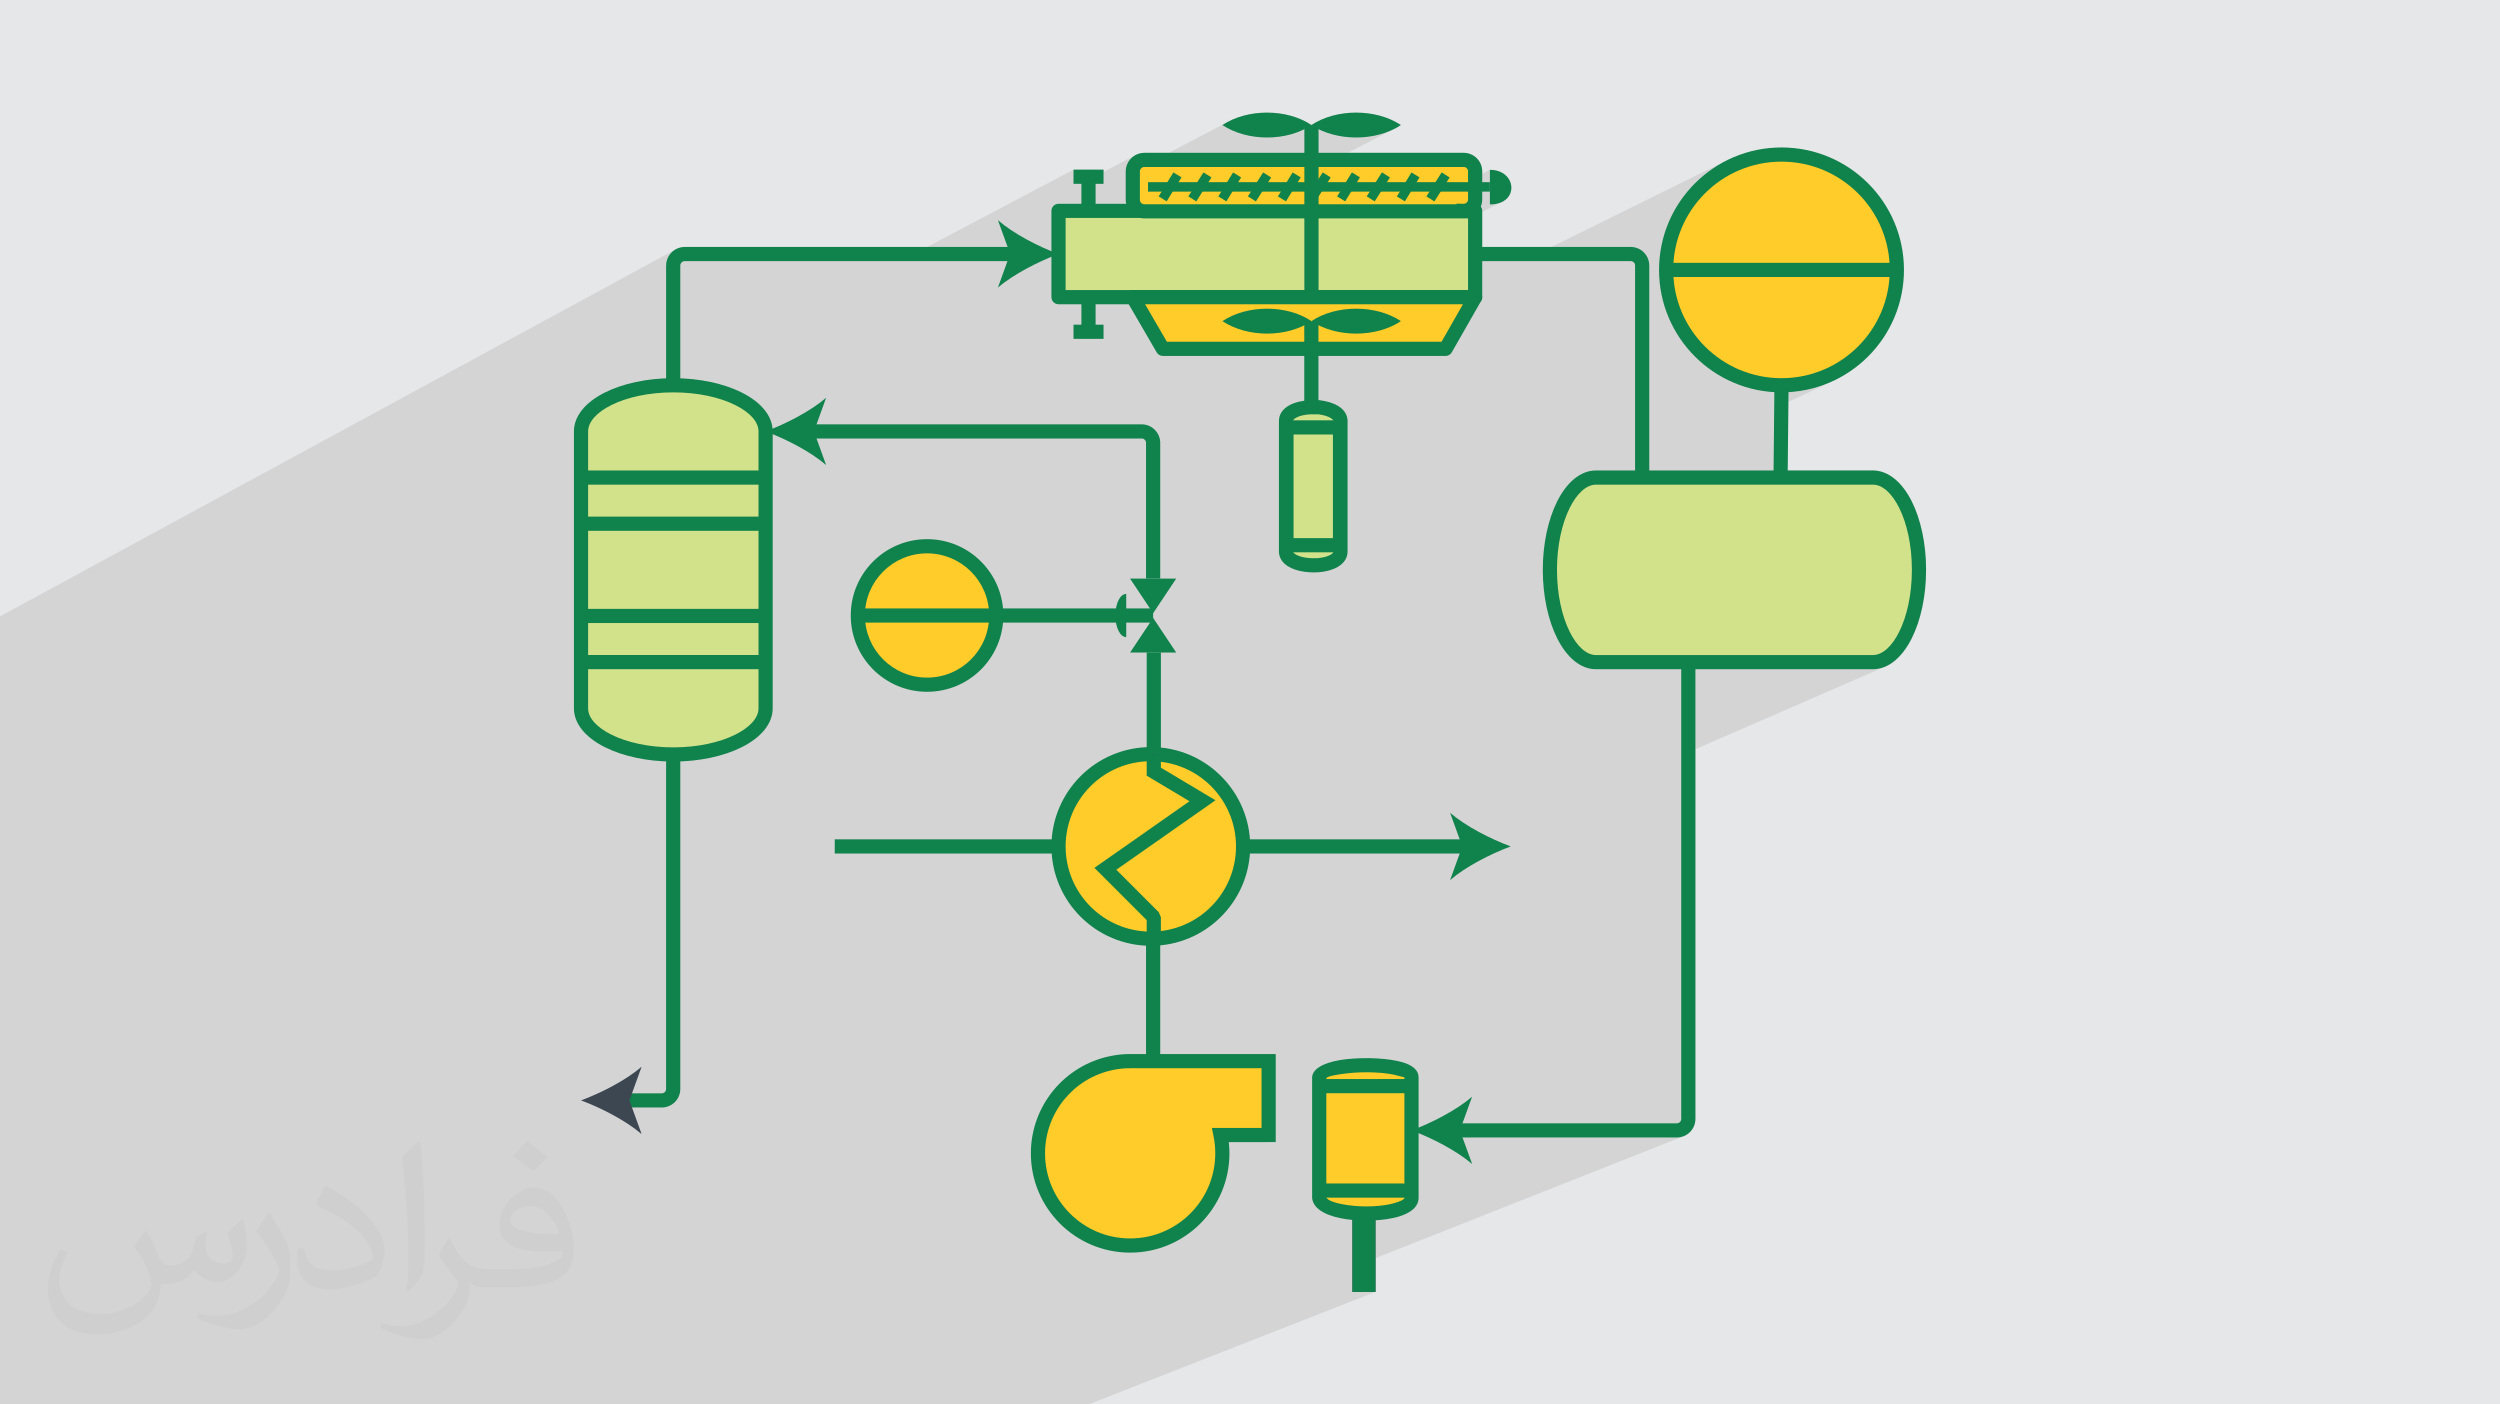 <?xml version="1.0" encoding="UTF-8"?>
<!DOCTYPE svg PUBLIC "-//W3C//DTD SVG 1.1//EN" "http://www.w3.org/Graphics/SVG/1.1/DTD/svg11.dtd">
<!-- Creator: CorelDRAW -->
<svg xmlns="http://www.w3.org/2000/svg" xml:space="preserve" width="94.192mm" height="52.917mm" version="1.1" style="shape-rendering:geometricPrecision; text-rendering:geometricPrecision; image-rendering:optimizeQuality; fill-rule:evenodd; clip-rule:evenodd"
viewBox="0 0 9419.16 5291.66"
 xmlns:xlink="http://www.w3.org/1999/xlink"
 xmlns:xodm="http://www.corel.com/coreldraw/odm/2003">
 <defs>
  <style type="text/css">
   <![CDATA[
    .fil8 {fill:none;fill-rule:nonzero}
    .fil0 {fill:#E6E7E8}
    .fil6 {fill:#FFCC29;fill-rule:nonzero}
    .fil3 {fill:#D2E28B;fill-rule:nonzero}
    .fil4 {fill:#10824C;fill-rule:nonzero}
    .fil5 {fill:#3D4752;fill-rule:nonzero}
    .fil7 {fill:white;fill-rule:nonzero}
    .fil2 {fill:#373435;fill-opacity:0.031}
    .fil1 {fill:#373435;fill-opacity:0.102}
   ]]>
  </style>
 </defs>
 <g id="Layer_x0020_1">
  <polygon class="fil0" points="-0,0 9419.16,0 9419.16,5291.66 -0,5291.66 "/>
  <polygon class="fil1" points="-0,3187.75 -0,3182.62 -0,3140.43 -0,3138.96 -0,3123.62 -0,3119.76 -0,3116.69 -0,3108.61 -0,3063.89 -0,3040.09 -0,3038.44 -0,3037.17 -0,3037.15 -0,3023.41 -0,3008.92 -0,2980.59 -0,2966.8 -0,2966.67 -0,2939.81 -0,2927.7 -0,2918.09 -0,2903.04 -0,2887.31 -0,2886.04 -0,2875.36 -0,2874.33 -0,2872.92 -0,2872.88 -0,2863.12 -0,2861.52 -0,2860.15 -0,2843.81 -0,2843.77 -0,2838.97 -0,2836.77 -0,2835.85 -0,2828.36 -0,2822.96 -0,2811.19 -0,2779.11 -0,2775.8 -0,2768.3 -0,2753.09 -0,2689.26 -0,2689.2 -0,2387.47 -0,2387.42 -0,2379.01 -0,2378.26 -0,2360.73 -0,2360.69 -0,2331.17 -0,2331.13 -0,2325.41 -0,2325.36 -0,2322.34 2546.48,939.01 2552.58,936.06 2559,933.71 2565.69,931.97 2572.63,930.9 2579.68,930.52 2579.87,930.41 3493.26,930.41 4044.62,639.14 4157.75,639.14 4157.75,647.67 4277.98,584.39 4284.1,581.44 4290.53,579.09 4297.24,577.35 4304.21,576.28 4311.28,575.91 4311.48,575.8 4403.52,575.8 4623.88,460.19 4633.39,455.25 4643.17,450.67 4653.2,446.46 4663.45,442.62 4673.9,439.14 4684.53,436.02 4695.33,433.28 4706.27,430.89 4717.33,428.88 4728.49,427.23 4739.73,425.95 4751.03,425.03 4762.37,424.48 4773.72,424.29 4785.07,424.47 4796.4,425.01 4807.69,425.92 4818.91,427.2 4830.04,428.84 4841.07,430.85 4851.97,433.23 4862.73,435.97 4873.31,439.07 4883.71,442.55 4893.9,446.38 4903.86,450.59 4913.57,455.16 4923,460.09 4932.15,465.39 4939.69,470.23 4959.21,460.09 4968.76,455.16 4978.58,450.59 4988.64,446.38 4998.92,442.55 5009.41,439.07 5020.08,435.97 5030.91,433.23 5041.89,430.85 5052.99,428.84 5064.19,427.2 5075.47,425.92 5086.81,425.01 5098.19,424.47 5109.6,424.29 5121,424.48 5132.38,425.03 5143.72,425.95 5155,427.23 5166.2,428.88 5177.3,430.89 5188.27,433.28 5199.1,436.02 5209.77,439.14 5220.26,442.62 5230.54,446.46 5240.59,450.67 5250.4,455.25 5259.95,460.19 5269.21,465.5 5278.17,471.17 5261.66,481.21 5077.86,575.8 5514.75,575.8 5521.7,576.15 5528.47,577.17 5535.02,578.82 5541.32,581.09 5547.33,583.93 5553.03,587.31 5558.36,591.2 5563.31,595.56 5567.79,600.33 5571.81,605.51 5575.34,611.07 5578.34,616.97 5580.79,623.19 5582.64,629.68 5583.87,636.43 5584.44,643.39 5584.54,644.23 5584.54,654.44 5613.4,639.86 5631.55,641.32 5647.49,645.46 5661.17,651.89 5672.56,660.23 5681.61,670.1 5688.26,681.11 5692.48,692.89 5694.22,705.05 5693.43,717.21 5690.08,728.99 5684.1,740 5675.47,749.87 5664.13,758.21 5584.55,798.09 5584.55,930.38 5845.4,930.38 6512.08,601.1 6502.06,606.07 6492.19,611.28 6482.45,616.73 6472.87,622.39 6463.43,628.28 6454.15,634.39 6445.03,640.72 6436.06,647.26 6427.26,654 6418.63,660.95 6410.18,668.1 6401.89,675.45 6393.79,683 6385.87,690.73 6378.14,698.65 6370.59,706.75 6363.24,715.04 6356.09,723.49 6349.14,732.13 6342.4,740.92 6338.66,746.05 6535.23,649.28 6553.3,641.11 6571.82,633.81 6590.77,627.39 6610.13,621.89 6629.87,617.34 6649.96,613.75 6670.37,611.16 6691.09,609.58 6712.08,609.05 6733.07,609.58 6753.79,611.16 6774.2,613.75 6794.29,617.34 6814.03,621.89 6833.39,627.39 6852.34,633.81 6870.87,641.11 6888.93,649.28 6906.52,658.29 6923.6,668.11 6940.15,678.72 6956.15,690.1 6971.55,702.2 6986.35,715.02 7000.52,728.53 7012.97,741.54 7024.85,755.1 7036.13,769.17 7046.78,783.74 7056.8,798.79 7066.16,814.3 7074.84,830.25 7082.82,846.61 7090.09,863.38 7096.61,880.53 7102.38,898.03 7107.37,915.88 7111.55,934.04 7114.92,952.51 7117.46,971.25 7119.13,990.25 7006.74,1043.69 7119.13,1043.69 7117.46,1062.69 7114.92,1081.43 7111.55,1099.9 7107.37,1118.06 7102.38,1135.9 7096.61,1153.41 7090.09,1170.55 7082.82,1187.32 7074.84,1203.68 7066.16,1219.63 7056.8,1235.14 7046.78,1250.19 7036.13,1264.75 7024.85,1278.83 7012.97,1292.38 7000.52,1305.39 6986.35,1318.9 6971.55,1331.72 6956.15,1343.82 6940.15,1355.2 6923.6,1365.81 6906.52,1375.63 6888.93,1384.64 6689.86,1477.77 6691.88,1477.87 6695.23,1478 6698.59,1478.11 6701.95,1478.2 6705.32,1478.26 6708.7,1478.3 6712.08,1478.31 6715.4,1478.3 6718.7,1478.26 6722.01,1478.2 6725.31,1478.12 6728.6,1478.01 6731.88,1477.88 6735.16,1477.73 6738.44,1477.56 6760.22,1475.82 6781.7,1473.08 6802.86,1469.37 6823.68,1464.71 6844.14,1459.12 6864.21,1452.63 6883.86,1445.26 6903.08,1437.03 6738.07,1513.97 6735.43,1771.3 6735.42,1772.57 7056.22,1772.57 7067.16,1773.09 7077.93,1774.63 7088.5,1777.16 7098.87,1780.67 7109.03,1785.12 7118.96,1790.5 7128.65,1796.77 7138.09,1803.91 7147.26,1811.89 7156.15,1820.7 7164.75,1830.3 7173.05,1840.68 7181.03,1851.8 7188.68,1863.64 7195.98,1876.17 7202.93,1889.38 7209.01,1902.13 7214.79,1915.43 7220.25,1929.26 7225.37,1943.61 7230.16,1958.43 7234.59,1973.72 7238.65,1989.45 7242.33,2005.6 7245.63,2022.13 7248.52,2039.04 7251,2056.3 7253.06,2073.87 7254.68,2091.75 7255.85,2109.91 7256.56,2128.32 7256.8,2146.96 7256.56,2165.61 7255.85,2184.02 7254.68,2202.18 7253.06,2220.06 7251,2237.64 7248.52,2254.89 7245.63,2271.8 7242.33,2288.34 7238.65,2304.48 7234.59,2320.21 7230.16,2335.5 7225.37,2350.33 7220.25,2364.67 7214.79,2378.51 7209.01,2391.82 7202.93,2404.57 7195.98,2417.78 7188.68,2430.32 7181.03,2442.16 7173.05,2453.28 7164.75,2463.65 7156.15,2473.25 7147.26,2482.06 7138.09,2490.05 7128.65,2497.19 7118.96,2503.46 7109.03,2508.83 7098.87,2513.28 6387.72,2822.66 6387.72,4215.74 6387.36,4222.88 6386.3,4229.81 6384.58,4236.5 6382.23,4242.92 6379.29,4249.02 6375.79,4254.78 6371.77,4260.16 6367.27,4265.12 6362.32,4269.62 6356.94,4273.64 6351.18,4277.14 6345.08,4280.09 5182.31,4740.31 5182.31,4867.38 4100.56,5291.66 4016.29,5291.66 3789.3,5291.66 3776.93,5291.66 3776.59,5291.66 3776.36,5291.66 3774.78,5291.66 3678.21,5291.66 3654.69,5291.66 3651.79,5291.66 3651.68,5291.66 3651.45,5291.66 3651.32,5291.66 3628.78,5291.66 3498.66,5291.66 3495.69,5291.66 3446.51,5291.66 3399.27,5291.66 3360.52,5291.66 3334.42,5291.66 3291.65,5291.66 3028.36,5291.66 3025.01,5291.66 3020,5291.66 3019.99,5291.66 2922.34,5291.66 2903.07,5291.66 2852.17,5291.66 2847.59,5291.66 2834.17,5291.66 2786.52,5291.66 2708.99,5291.66 2409.74,5291.66 2384.39,5291.66 2384.35,5291.66 2360.93,5291.66 2344.04,5291.66 2342.77,5291.66 2257.25,5291.66 2244.98,5291.66 2181.27,5291.66 2058.6,5291.66 1993.34,5291.66 1984.16,5291.66 1963.27,5291.66 1928.73,5291.66 1677.53,5291.66 1643.62,5291.66 1281.08,5291.66 1232.37,5291.66 1206.32,5291.66 1178.03,5291.66 1177.81,5291.66 1174.85,5291.66 1146.3,5291.66 1125.72,5291.66 1107.74,5291.66 895.49,5291.66 839.01,5291.66 836.32,5291.66 725.98,5291.66 712.5,5291.66 692.56,5291.66 692.37,5291.66 619.82,5291.66 592.39,5291.66 472.8,5291.66 431.16,5291.66 416.41,5291.66 391.46,5291.66 386.26,5291.66 157.69,5291.66 137.72,5291.66 120.5,5291.66 93.37,5291.66 41.01,5291.66 -0,5291.66 -0,5289.66 -0,5284.97 -0,5283.56 -0,5283.41 -0,5283.32 -0,5269.53 -0,5263.64 -0,5247.85 -0,5237.13 -0,5235.65 -0,5234.55 -0,5234.2 -0,5234.15 -0,5234.06 -0,5225.84 -0,5214.3 -0,5214.21 -0,5187.78 -0,5134.26 -0,5134.1 -0,5132.19 -0,5109.86 -0,5061.32 -0,5016.14 -0,5014.83 -0,4985.74 -0,4968.88 -0,4866.22 -0,4865.18 -0,4846.19 -0,4830.59 -0,4824.75 -0,4807.77 -0,4802.87 -0,4780.4 -0,4679.69 -0,4667.42 -0,4655.64 -0,4646.73 -0,4631.27 -0,4629.86 -0,4626 -0,4616.53 -0,4607.57 -0,4605.58 -0,4589.45 -0,4589.42 -0,4585.6 -0,4585.25 -0,4582.12 -0,4579.29 -0,4541.48 -0,4517.76 -0,4510.57 -0,4510.23 -0,4498.21 -0,4495.74 -0,4490.23 -0,4483.62 -0,4479.64 -0,4477.91 -0,4477.26 -0,4477.19 -0,4475.44 -0,4469.83 -0,4469.82 -0,4431.3 -0,4418.68 -0,4412.76 -0,4409.76 -0,4402.25 -0,4402.24 -0,4391.72 -0,4391.7 -0,4391.69 -0,4378.93 -0,4376.13 -0,4376.12 -0,4375.41 -0,4374.59 -0,4373.2 -0,4372.36 -0,4364.94 -0,4355.37 -0,4348.81 -0,4322.69 -0,4318.05 -0,4314.59 -0,4306.49 -0,4301.85 -0,4298.42 -0,4290.21 -0,4284.77 -0,4278.56 -0,4278.41 -0,4277.37 -0,4273.26 -0,4270.09 -0,4268.14 -0,4250.86 -0,4225.54 -0,4168.54 -0,4163.53 -0,4121.02 -0,4116.97 -0,4114.64 -0,4110.04 -0,4099.2 -0,4086.08 -0,4085.98 -0,4081.27 -0,4074.8 -0,4074.73 -0,4055.24 -0,4051.99 -0,4051.92 -0,4050.16 -0,4026.46 -0,4012.69 -0,4004.83 -0,4001.16 -0,3998.61 -0,3995.61 -0,3993.31 -0,3993.27 -0,3990.3 -0,3984.56 -0,3977.22 -0,3977.2 -0,3944.09 -0,3943.55 -0,3942.89 -0,3941.97 -0,3941.4 -0,3940.88 -0,3940.11 -0,3927.68 -0,3920.2 -0,3911.19 -0,3904.85 -0,3893.94 -0,3879.12 -0,3868.43 -0,3866.51 -0,3840.01 -0,3826.34 -0,3817.47 -0,3803.22 -0,3797.73 -0,3790.98 -0,3781.78 -0,3774.98 -0,3774.42 -0,3774.29 -0,3762.79 -0,3753.83 -0,3747.86 -0,3742.11 -0,3734.99 -0,3732.71 -0,3708.68 -0,3700.22 -0,3643.36 -0,3638.46 -0,3615.2 -0,3596.97 -0,3593.93 -0,3585.67 -0,3577.99 -0,3557.6 -0,3544.95 -0,3532.69 -0,3514.9 -0,3502.62 -0,3475.67 -0,3467.04 -0,3466.29 -0,3416.85 -0,3389 -0,3379.3 -0,3342 -0,3338.96 -0,3328.57 -0,3304.54 -0,3291.14 -0,3260.84 -0,3231.14 -0,3189.07 "/>
  <path class="fil2" d="M550.85 4636.82c17.98,27.25 29.64,53.44 41.02,82.55 8.46,16.94 12.95,48.16 52.65,48.16 11.63,0 28.32,-3.43 43.13,-11.63 16.66,-8.74 29.36,-21.97 35.99,-42.06l15.87 -53.44 38.63 -19.05 2.64 2.64c-5.28,20.12 -6.6,39.42 -6.6,54.51 0,44.7 38.63,61.65 69.32,61.65 17.98,0 34.14,-8.74 34.14,-25.15 0,-21.16 -8.99,-57.15 -20.65,-89.43 17.98,-17.98 35.99,-35.99 56.62,-50.55l3.17 1.6c8.99,38.1 14.02,75.67 14.02,100.81 0,24.61 -10.85,51.87 -19.84,69.6 -18.52,34.92 -51.33,62.71 -91.01,62.71 -30.15,0 -63.75,-15.09 -86.79,-43.13l-1.32 0c-21.69,27 -55.3,51.33 -109.02,51.33l-16.66 0c-2.64,35.46 -10.31,60.58 -21.97,83.08 -32,62.43 -127,106.63 -216.43,106.63 -124.36,0 -186.79,-71.7 -186.79,-167.21 0,-59 19.3,-113.77 48.95,-152.65l24.33 10.06c-18.52,35.46 -30.96,68.78 -30.96,101.6 0,89.43 72.77,132.03 156.64,132.03 77.8,0 174.09,-49.48 191.57,-106.88 -6.6,-62.71 -30.15,-92.07 -66.14,-149.22 10.85,-19.05 24.87,-38.1 42.34,-58.47l3.17 0 0 0 0 0 -0.02 -0.09zm1434.31 -336.55c26.19,16.41 51.87,35.71 76.99,57.94 -14.02,19.84 -31.5,37.85 -53.19,53.72 -25.15,-20.37 -50.27,-37.85 -75.95,-56.36 17.45,-19.58 34.67,-38.35 52.12,-55.3l0 0 0 0 0 0 0 0 0 0 0.03 0zm13.49 244.48c-42.34,0 -76.99,27.79 -76.99,48.41 0,44.2 84.66,57.94 186,57.4 -12.7,-51.87 -57.15,-105.84 -109.02,-105.84l0.01 0.03zm-95 236.55c55.04,0 103.2,-1.6 139.95,-10.85 41.02,-10.31 75.67,-30.96 75.67,-45.24 0,-3.71 0,-8.2 -1.32,-11.91 -23.01,2.11 -49.48,2.11 -72.49,2.11 -74.6,0 -131.75,-16.94 -154.25,-58.75 -5.56,-11.63 -9.52,-24.61 -9.52,-39.42 0,-40.49 17.45,-79.91 48.16,-107.16 25.65,-22.48 53.97,-36.5 82.8,-36.5 52.12,0 93.65,41.81 122.76,107.7 15.87,35.99 26.72,77.52 26.72,129.92 0,34.92 -9.52,64.29 -31.22,85.98 -40.49,39.17 -115.09,53.97 -229.39,53.97l-51.87 0 0 0 -13.49 0c-28.32,0 -48.69,-5.03 -64.82,-17.45l-2.64 0c0.79,6.6 1.32,12.95 1.32,19.05 0,25.65 -8.46,58.47 -25.65,84.66 -50.8,75.41 -105.84,108.2 -153.47,108.2 -48.16,0 -107.16,-18.52 -160.35,-42.6l9.52 -18.52c17.2,7.14 41.02,11.91 73.81,11.91 85.98,0 198.96,-82.55 212.98,-163.25 -3.17,-6.6 -8.99,-15.34 -17.2,-24.61 -25.15,-29.9 -41.02,-54.76 -55.83,-80.95 12.7,-25.15 24.33,-45.24 35.18,-63.5l4.5 -0.53c36.78,74.88 70.1,117.73 144.45,117.73l11.63 0 0 0 53.97 0 0 0 0 0 0 0 0 0 0 0 0.09 0.01zm-372.54 79.12c6.35,-34.39 6.88,-73.02 6.88,-109.02l0 -53.44c0,-99.75 -12.7,-244.73 -23.01,-339.19 17.98,-19.3 43.13,-42.06 62.97,-57.4l5.82 1.6c13.49,118.8 16.66,256.39 16.66,383.64 0,33.35 -1.32,65.89 -4.5,89.69 -1.85,30.15 -19.3,52.91 -56.62,87.83l-8.2 -3.71zm-383.38 -157.43c1.85,46.84 24.87,83.62 105.31,83.62 50.01,0 92.33,-12.95 139.17,-35.18 8.46,-3.71 12.95,-8.74 12.95,-12.95 0,-29.36 -22.48,-68.25 -60.32,-103.71 -36.78,-33.35 -85.47,-62.71 -130.96,-82.3 -15.62,-6.6 -20.65,-13.49 -20.65,-20.12 0,-13.49 17.98,-41.81 32.82,-62.18l5.03 -0.53c52.12,27.25 110.34,67.74 153.47,112.7 39.17,41.53 63.5,83.62 63.5,129.39 0,33.86 -10.31,65.61 -27,95.25 -57.15,28.83 -118.01,50.8 -178.33,50.8 -73.28,0 -123.29,-34.39 -123.29,-115.09 0,-8.74 0,-22.22 3.17,-39.7l25.15 0 0 0 0 0 0 0 0 0 0 0 -0.02 0zm-132.57 -133.1l45.52 73.56c16.66,27.25 32.28,56.9 32.28,103.71l0 59.79c0,48.41 -30.96,100.28 -80.95,151.61 -39.17,34.67 -73.81,49.48 -105.84,49.48 -47.62,0 -102.13,-14.81 -165.1,-41.81l7.14 -18.52c19.84,5.28 42.85,9.78 71.17,9.78 90.5,-0.53 183.08,-66.67 225.42,-147.37 5.03,-9.27 6.88,-17.98 6.88,-24.08 0,-9.27 -5.03,-19.58 -8.99,-28.83 -23.01,-43.38 -48.69,-83.08 -76.99,-119.86 14.81,-23.29 29.64,-45.77 45.77,-68l3.71 0.53 0 0 0 0 0 0 0 0 0 0 -0.02 0.01z"/>
  <g id="_2691005466144">
   <path class="fil3" d="M2189.08 1625.45l0 0 0 1043.3c0,95.66 156.39,173.84 347.7,173.84 191.31,0 347.7,-78.21 347.7,-173.84l0 -1043.3c0,-95.66 -155.5,-173.84 -347.7,-173.84 -192.2,0 -347.7,78.21 -347.7,173.84z"/>
   <path class="fil4" d="M2215.81 1625.45l0 1043.28c0,36.91 33.43,72.06 87.3,99.01 59.41,29.69 142.09,48.13 233.71,48.13 91.62,0 174.29,-18.44 233.68,-48.13 53.85,-26.92 87.3,-62.1 87.3,-99.01l0 -1043.28c0,-36.98 -33.32,-72.19 -87.17,-99.11 -59.26,-29.64 -141.86,-48.03 -233.83,-48.03 -91.95,0 -174.55,18.39 -233.81,48.03 -53.85,26.95 -87.17,62.13 -87.17,99.11l-0.01 0zm-53.45 1043.28l0 -1043.28c0,-58.8 44.63,-110.62 116.81,-146.71 66.5,-33.22 157.58,-53.85 257.61,-53.85 100.03,0 191.11,20.62 257.61,53.85 72.19,36.09 116.84,87.91 116.84,146.71l0 1043.28c0,58.75 -44.78,110.52 -116.94,146.58 -66.6,33.3 -157.81,54 -257.48,54 -99.69,0 -190.88,-20.68 -257.48,-54 -72.16,-36.07 -116.94,-87.86 -116.94,-146.58l-0.03 0z"/>
   <path class="fil4" d="M2189.08 2293.95l694.69 0 0 53.44 -694.69 0 0 -53.44zm0 173.84l694.69 0 0 53.44 -694.69 0 0 -53.44zm0 -521.36l694.69 0 0 53.44 -694.69 0 0 -53.44zm0 -173.84l694.69 0 0 53.44 -694.69 0 0 -53.44z"/>
   <path class="fil4" d="M2563.15 2842.24l0 1260.6c0,19.28 -7.82,36.73 -20.47,49.38 -12.65,12.62 -30.1,20.47 -49.38,20.47l-0.36 0 0 -0.1 -142.52 0 0 -53.21 142.52 0 0 -0.1 0.36 0c4.52,0 8.64,-1.83 11.58,-4.8 2.95,-2.95 4.8,-7.06 4.8,-11.58l-0.03 -1260.6 53.44 0 0.06 -0.06z"/>
   <path class="fil5" d="M2189.08 4145.94c75.87,-28.14 169.93,-76.25 228.37,-127l-45.95 127 45.95 127c-59.13,-50.77 -152.48,-98.88 -228.37,-127z"/>
   <path class="fil5" d="M2545.52 2842.24l-9.09 0 8.74 0 0 0 0.36 0 -0.01 0zm-8.73 0l0 0z"/>
   <path class="fil4" d="M2509.71 1451.59l0 -451.03 0.1 -0.1c0.08,-19.3 7.92,-36.75 20.52,-49.35l0.1 -0.1c12.6,-12.6 30.05,-20.42 49.35,-20.5l0.1 -0.1 1246.89 0 0 53.44 -1246.89 0 0 -0.1c-4.57,0.05 -8.76,1.96 -11.84,5.03 -3.05,3.07 -4.98,7.26 -5.03,11.84l0.1 0 0 451.03 -53.44 0 0.04 -0.06z"/>
   <path class="fil4" d="M3988.17 957.1c-75.9,28.14 -169.24,76.05 -228.37,126.29l45.95 -127 -45.95 -127c59.13,51.49 152.48,99.57 228.37,127.71z"/>
   <polygon class="fil5" points="2545.32,1451.59 2536.79,1451.59 2528.07,1452.48 2528.07,1451.59 "/>
   <rect class="fil3" x="3988.16" y="794.48" width="1569.67" height="325.07"/>
   <path class="fil4" d="M4014.89 1092.84l1516.23 0 0 -271.63 -1516.23 0 0 271.63zm1542.95 53.44l-1569.67 0c-14.76,0 -26.72,-11.96 -26.72,-26.72l0 -325.07c0,-14.76 11.96,-26.72 26.72,-26.72l1569.67 0c14.76,0 26.72,11.96 26.72,26.72l0 325.07c0,14.76 -11.96,26.72 -26.72,26.72z"/>
   <polygon class="fil6" points="4268,1119.56 4381.13,1314.25 5446.69,1314.25 5557.84,1119.56 "/>
   <path class="fil4" d="M4314.35 1146.28l82.07 141.25 1034.85 0 80.64 -141.25 -1197.56 0zm43.69 181.36l-112.17 -193.07c-2.92,-4.29 -4.6,-9.45 -4.6,-15.01 0,-14.76 11.96,-26.72 26.72,-26.72l1289.84 0 0 0.08c4.47,0 8.99,1.12 13.16,3.48 12.8,7.26 17.27,23.52 10.03,36.32l-110.16 192.94c-4.29,9.07 -13.49,15.34 -24.18,15.34l-1065.56 0c-9.19,-0.08 -18.14,-4.83 -23.06,-13.36l-0.02 0z"/>
   <polygon class="fil4" points="4127.82,1119.56 4127.82,1249.96 4074.37,1249.96 4074.37,1119.56 "/>
   <polygon class="fil4" points="4044.63,1223.24 4157.76,1223.24 4157.76,1276.68 4044.63,1276.68 "/>
   <path class="fil4" d="M5278.18 1209.88c-93.88,62.71 -243.51,62.71 -337.36,0 93.88,-62.51 243.48,-62.51 337.36,0z"/>
   <path class="fil4" d="M4941.15 1209.88c-92.1,62.71 -241.53,62.71 -335.41,0 93.5,-62.51 242.95,-62.51 335.41,0z"/>
   <polygon class="fil4" points="4914.07,1534.95 4914.07,1209.88 4967.51,1209.88 4967.51,1534.95 "/>
   <path class="fil6" d="M5514.38 794.46c0.1,0 0.23,0 0.36,0 23.8,0 43.1,-19.3 43.1,-43.1 0,-0.1 0,-0.23 0,-0.36l0 -106.88c-0.76,-23.24 -19.84,-41.68 -43.08,-41.68 -0.13,0 -0.25,0 -0.38,0l-1202.89 0c-23.95,0.1 -43.36,19.51 -43.46,43.46l0 106.86c0.1,23.95 19.51,43.36 43.46,43.46l1202.89 0 0 -1.78 0 0.02z"/>
   <path class="fil4" d="M5514.73 767.77c4.52,0 8.64,-1.83 11.58,-4.8l0.1 0c2.9,-2.9 4.7,-7.01 4.7,-11.58l0 -107.24c-0.28,-4.06 -2.16,-7.75 -4.98,-10.46 -2.87,-2.79 -6.91,-4.52 -11.38,-4.52l-1203.27 0 0 -0.1c-4.52,0.05 -8.71,1.98 -11.79,5.05 -3.07,3.07 -5,7.26 -5.05,11.79l0.1 0 0 106.86 -0.1 0c0.05,4.6 1.93,8.76 4.95,11.79l0.1 0.1c3.02,3.02 7.19,4.93 11.79,4.95l0 -0.1 1176.17 0 0 -2.21 27.08 0.51 0 -0.1 0 0.06zm49.3 32.92l0.05 0.05c-6.53,6.53 -14.33,11.76 -23.01,15.29l0 6.93 -1229.61 0 -0.1 -0.1c-19.25,-0.08 -36.7,-7.9 -49.35,-20.5l-0.1 -0.1c-12.6,-12.65 -20.42,-30.1 -20.5,-49.35l-0.1 -0.1 0 -106.86 0.1 -0.1c0.08,-19.35 7.9,-36.86 20.5,-49.45 12.6,-12.6 30.1,-20.45 49.48,-20.5l0.1 -0.1 1203.27 0c18.75,0 35.92,7.52 48.56,19.76 12.52,12.14 20.52,29.01 21.13,47.83l0.1 0.84 0 107.24c0,19.18 -7.85,36.63 -20.5,49.3l-0.02 -0.08z"/>
   <polygon class="fil4" points="4325.35,686.36 5613.41,686.36 5613.41,721.97 4325.35,721.97 "/>
   <path class="fil4" d="M5613.41 639.86c102.59,0 112.93,130.38 0,130.38l0 -130.38z"/>
   <polygon class="fil4" points="4044.63,639.14 4157.76,639.14 4157.76,692.59 4044.63,692.59 "/>
   <polygon class="fil4" points="4127.82,665.86 4127.82,794.46 4074.37,794.46 4074.37,665.86 "/>
   <path class="fil4" d="M5278.18 471.17c-93.88,62.51 -243.51,62.51 -337.36,0 93.88,-62.51 243.48,-62.51 337.36,0z"/>
   <path class="fil4" d="M4941.15 471.17c-92.1,62.51 -241.53,62.51 -335.41,0 93.5,-62.51 242.95,-62.51 335.41,0z"/>
   <path class="fil7" d="M4941.15 1119.03l0 -647.85 0 647.85zm0 0l0 0 0 0z"/>
   <polygon class="fil4" points="4914.43,1119.03 4914.43,471.17 4967.87,471.17 4967.87,1119.03 "/>
   <path class="fil4" d="M5374.3 739.88l57.35 -90.3 30.05 19.05 -57.35 90.32 -30.07 -19.08 0.02 0.01zm-111.46 0.28l55.04 -90.47 30.33 18.52 -55.04 90.47 -30.33 -18.52zm-113.51 -0.46l57.38 -90.32 30.07 19.08 -57.38 90.32 -30.07 -19.08zm-111.46 0.21l55.58 -90.32 30.33 18.64 -55.58 90.32 -30.33 -18.64zm-111.71 -0.06l57.35 -90.3 30.07 19.05 -57.35 90.32 -30.05 -19.08 -0.02 0.01zm-111.48 0.21l55.58 -90.32 30.33 18.64 -55.58 90.32 -30.33 -18.64zm-112.98 -0.21l57.35 -90.3 30.07 19.05 -57.35 90.32 -30.05 -19.08 -0.02 0.01zm-111.48 0.21l55.6 -90.32 30.33 18.64 -55.58 90.32 -30.33 -18.64 -0.02 0zm-112.98 -0.15l57 -90.47 30.07 18.92 -57 90.47 -30.05 -18.92 -0.02 0zm-111.83 -0.03l55.58 -90.32 30.33 18.64 -55.58 90.32 -30.33 -18.64z"/>
   <path class="fil3" d="M5050.34 1583.59l0 497.33c-2.31,29.03 -41.33,45.24 -84.61,48.64 -1.32,0.1 -2.67,0.15 -3.99,0.15 -1.35,0 -2.69,-0.05 -4.01,-0.15 -3.48,0.2 -7.04,0.3 -10.57,0.3 -8.79,0 -17.6,-0.66 -26.29,-1.9l-1.8 0c-38.48,-5.36 -71.25,-21.03 -73.74,-47.37l0 -496.98c2.31,-31.17 46.84,-47.75 93.88,-49.35 6.78,0 13.72,0 20.5,0l9.07 0c41.5,4.98 79.27,21.21 81.58,49.35l-0.02 -0.02z"/>
   <path class="fil4" d="M5077.06 1583.59l0 497.33 -0.1 2.08c-1.88,23.37 -16.08,41.07 -37.49,53.37 -19.35,11.13 -45.14,17.73 -71.75,19.81 -6.81,0 -13.79,0.2 -20.57,0.41 -4.65,0 -9.68,-0.2 -15.06,-0.58 -4.34,-0.3 -8.66,-0.76 -12.85,-1.32l-3.86 -0.3c-24,-3.33 -46.58,-10.39 -63.47,-21.23 -18.72,-12.04 -31.09,-28.6 -33.12,-50.04l-0.2 -2.49 0 -496.98 0.1 -1.88c1.85,-24.99 17.63,-43.51 41.12,-55.85 21.21,-11.15 49.68,-17.25 78.54,-18.21l0.84 -0.1 29.57 0 3.12 0.2c25.68,3.07 50.62,10.16 69.19,21.41 20.42,12.34 34.01,29.64 35.89,52.37l0.1 2.08 0 -0.08zm-53.44 495.99l0 -494.59c-0.71,-3.25 -4.5,-6.73 -10.11,-10.11 -11.48,-6.93 -28.17,-11.58 -46.2,-13.89l-28.12 0 0 -0.08c-20.85,0.79 -40.67,4.85 -54.51,12.14 -7.06,3.71 -11.84,7.72 -12.65,11.66l0 494.44c0.84,2.97 4.04,6.1 8.71,9.09 9.7,6.25 23.9,10.59 39.8,12.98l4.19 0.33c3.76,0.56 7.49,0.97 11.13,1.22 3.38,0.23 7.16,0.38 11.28,0.38l4.39 0.03 4.8 -0.23c2.49,0 4.93,0.18 7.39,0.05 19.35,-1.55 37.16,-5.82 49.23,-12.75 5.92,-3.4 9.91,-7.06 10.64,-10.67l0.03 0z"/>
   <path class="fil4" d="M4344.6 2310.36l-86.92 -130.4 173.86 0 -86.92 130.4 -0.02 0zm0 17.81l0 0zm-86.91 130.38l173.86 0 -86.92 -130.4 -86.92 130.4 -0.02 0z"/>
   <path class="fil4" d="M4243.26 2237.67l0 162.64c-23.52,0 -40.79,-36.68 -40.79,-81.41 0,-44.7 17.27,-81.23 40.79,-81.23z"/>
   <path class="fil6" d="M3753.57 2319.07c0,0 0,-0.15 0,-0.18 0,-143.99 -116.79,-260.78 -260.78,-260.78 -143.99,0 -260.78,116.79 -260.78,260.78 0,143.99 116.79,260.78 260.78,260.78 0.1,0 0.25,0 0.36,0 143.79,0 260.43,-116.61 260.43,-260.43 0,-0.03 0,-0.15 0,-0.18l0 0 -0.01 0.01z"/>
   <path class="fil4" d="M3726.85 2319.07l53.44 0 -53.44 0zm0 0l0 -0.18c0,-64.62 -26.19,-123.14 -68.55,-165.51 -42.37,-42.34 -100.89,-68.55 -165.51,-68.55 -64.62,0 -123.14,26.21 -165.48,68.55 -42.37,42.37 -68.55,100.89 -68.55,165.51 0,64.62 26.19,123.14 68.55,165.51 42.34,42.34 100.86,68.55 165.48,68.55l0.36 0c64.52,0 122.96,-26.16 165.25,-68.45 42.29,-42.29 68.45,-100.71 68.45,-165.25l0 -0.18zm53.44 -0.17l0 0.36c0,79.27 -32.13,151.05 -84.1,203.02 -51.97,51.97 -123.75,84.12 -203.02,84.12l-0.36 0c-79.37,0 -151.26,-32.21 -203.28,-84.23 -52.02,-52.02 -84.2,-123.9 -84.2,-203.28 0,-79.37 32.18,-151.28 84.2,-203.3 52.02,-52.02 123.9,-84.23 203.28,-84.23 79.37,0 151.26,32.21 203.28,84.23 52.02,52.02 84.2,123.9 84.2,203.3l0 0.01z"/>
   <polygon class="fil4" points="3232.01,2292.35 3753.57,2292.35 3753.57,2345.8 3232.01,2345.8 "/>
   <path class="fil4" d="M4317.88 2179.96l0 -511.4c0,-4.57 -1.83,-8.69 -4.75,-11.63 -2.95,-2.92 -7.06,-4.75 -11.63,-4.75l-1255.8 0 0 -53.44 1255.8 0c19.2,0 36.65,7.82 49.28,20.47l0.1 0.1c12.62,12.65 20.45,30.07 20.45,49.28l0 511.4 -53.44 0 -0.01 -0.03z"/>
   <path class="fil4" d="M2884.31 1625.45c75.87,-28.14 169.93,-76.25 228.37,-127l-45.95 127 45.95 127c-58.24,-50.77 -152.48,-99.03 -228.37,-127z"/>
   <path class="fil6" d="M4683.59 3189.05c0,192 -155.7,347.7 -347.7,347.7 -192,0 -347.7,-155.7 -347.7,-347.7 0,-191.87 155.5,-347.55 347.37,-347.7 0.15,0 0.36,0 0.51,0 191.9,0 347.52,155.63 347.52,347.52 0,0.05 0,0.13 0,0.18l0 0.03 0 -0.03z"/>
   <path class="fil4" d="M4710.31 3189.05c0,103.38 -41.94,197 -109.7,264.74 -67.74,67.77 -161.37,109.68 -264.74,109.68 -103.38,0 -197,-41.91 -264.74,-109.68 -67.74,-67.74 -109.68,-161.37 -109.68,-264.74 0,-103.25 41.86,-196.8 109.55,-264.54 67.69,-67.74 161.19,-109.7 264.52,-109.78l0 -0.1 0.53 0c103.33,0 196.9,41.91 264.62,109.63 67.72,67.74 109.63,161.29 109.63,264.62l0 0.18 0.01 -0.01zm-147.47 226.95c58.09,-58.09 94.03,-138.33 94.03,-226.95l0 -0.18c0,-88.57 -35.92,-168.78 -93.98,-226.82 -58.04,-58.04 -138.25,-93.98 -226.82,-93.98l-0.53 0 0 -0.1c-88.52,0.08 -168.71,36.04 -226.75,94.13 -58.01,58.09 -93.9,138.33 -93.9,226.97 0,88.62 35.94,168.86 94.03,226.95 58.09,58.09 138.33,94.03 226.95,94.03 88.62,0 168.86,-35.94 226.95,-94.03l0.02 -0.02z"/>
   <polygon class="fil4" points="4373.81,2841.35 4373.81,2892.35 4579.5,3015.16 4205.95,3276.88 4365.99,3437.08 4373.81,3455.88 4373.81,3536.57 4320.37,3536.57 4320.37,3466.82 4123.45,3269.69 4481.61,3018.77 4320.37,2922.5 4320.37,2841.35 "/>
   <polygon class="fil4" points="4373.81,2458.01 4373.81,2841.35 4320.37,2841.35 4320.37,2458.01 "/>
   <polygon class="fil5" points="4355.83,2842.24 4338.53,2841.35 4355.83,2841.35 "/>
   <polygon class="fil4" points="4344.6,2345.8 3753.57,2345.8 3753.57,2292.35 4344.6,2292.35 "/>
   <polygon class="fil5" points="3753.57,2327.61 3753.57,2327.61 3753.57,2319.07 3753.57,2310.36 "/>
   <polygon class="fil4" points="4683.59,3162.33 5530.4,3162.33 5530.4,3215.77 4683.59,3215.77 "/>
   <path class="fil4" d="M5691.77 3189.05c-75.87,28.14 -169.93,76.25 -228.37,127l45.95 -127 -45.95 -127c58.24,50.77 152.48,98.86 228.37,127z"/>
   <polygon class="fil5" points="4683.59,3197.76 4683.59,3197.76 4683.59,3189.05 4683.59,3180.31 "/>
   <polygon class="fil4" points="3988.17,3215.77 3145.09,3215.77 3145.09,3162.33 3988.17,3162.33 "/>
   <polygon class="fil5" points="3988.17,3189.05 3989.06,3197.76 3988.17,3197.76 3988.17,3180.31 3989.06,3180.31 "/>
   <path class="fil3" d="M7056.23 1799.29l-1042.92 0c-95.66,0 -173.84,156.39 -173.84,347.7 0,191.31 78.18,347.7 173.84,347.7l1042.92 0c95.66,0 173.84,-155.5 173.84,-347.7 0,-192.2 -78.21,-347.7 -173.84,-347.7z"/>
   <path class="fil4" d="M7056.23 1826.01l-1042.92 0c-36.91,0 -72.06,33.43 -99.01,87.3 -29.69,59.41 -48.13,142.09 -48.13,233.68 0,91.62 18.44,174.29 48.13,233.71 26.92,53.85 62.1,87.3 99.01,87.3l0 0.1 1042.92 -0.03 0 -0.1c36.98,0 72.19,-33.3 99.11,-87.17 29.64,-59.28 48.03,-141.88 48.03,-233.83 0,-91.95 -18.39,-174.55 -48.03,-233.81 -26.92,-53.85 -62.13,-87.17 -99.11,-87.17l0 0.02zm-1042.92 -53.44l1042.92 0c58.8,0 110.62,44.63 146.71,116.81 33.25,66.47 53.87,157.58 53.87,257.58 0,100.03 -20.62,191.11 -53.87,257.61 -36.09,72.19 -87.91,116.81 -146.71,116.81l0 -0.1 -1042.92 0 0 0.1c-58.75,0 -110.52,-44.78 -146.58,-116.94 -33.3,-66.6 -54,-157.81 -54,-257.48 0,-99.67 20.68,-190.88 54,-257.48 36.07,-72.16 87.83,-116.94 146.58,-116.94l0 0.03z"/>
   <path class="fil4" d="M5557.84 930.38l586.21 0c19.28,0 36.75,7.82 49.38,20.47l-0.05 0.05c12.67,12.7 20.5,30.15 20.5,49.33l0 799.08 -53.44 0 0 -799.08c0,-4.6 -1.8,-8.69 -4.7,-11.58l-0.1 0c-2.95,-2.95 -7.06,-4.8 -11.61,-4.8l-586.21 0 0 -53.44 0.02 -0.03z"/>
   <path class="fil4" d="M6387.73 2494.51l0 1721.23c0,19.28 -7.82,36.73 -20.45,49.38 -12.62,12.62 -30.1,20.47 -49.38,20.47l-0.36 0 0 -0.1 -838.28 0 0 -53.21 838.28 -0.03 0 -0.1 0.36 0c4.52,0 8.64,-1.85 11.58,-4.8 2.97,-2.97 4.8,-7.06 4.8,-11.58l0 -1721.23 53.44 0 0.01 -0.03z"/>
   <path class="fil4" d="M5318.06 4258.87c75.87,-28.14 169.93,-76.25 228.37,-127l-45.95 127 46.3 127c-58.8,-50.77 -153.01,-98.86 -228.73,-127l0.01 0z"/>
   <path class="fil6" d="M4779.22 4276.35l-180.8 0c4.57,22.71 6.96,45.87 6.96,69.06 0,191.82 -155.55,347.37 -347.34,347.37 -191.8,0 -347.34,-155.55 -347.34,-347.37 0,-165.07 116.33,-307.44 278.05,-340.36 21.74,-4.6 43.99,-6.98 66.22,-6.98 1.09,0 2.16,0 3.25,0l521.56 0.03 0 278.23 -0.53 0 -0.03 0.02z"/>
   <path class="fil4" d="M4779.22 4303.07l-149.63 0 0.56 5.23c1.3,12.83 1.96,25.22 1.96,37.11 0,103.28 -41.88,196.8 -109.58,264.49 -67.69,67.69 -161.21,109.6 -264.49,109.6 -103.28,0 -196.8,-41.88 -264.49,-109.6 -67.69,-67.69 -109.6,-161.21 -109.6,-264.49 0,-88.8 31.32,-171.55 84.43,-236.55 53.06,-64.95 127.84,-112.12 214.83,-129.87 11.63,-2.49 23.62,-4.39 35.84,-5.69 12.34,-1.3 24.36,-1.96 35.92,-1.96l3.25 0 0 0.1 548.28 0.03 0 331.57 -27.25 0 -0.03 0.03zm-180.79 -53.44l154.61 0 0 -224.92 -494.84 -0.03 0 0.1 -3.25 0c-10.59,0 -20.78,0.53 -30.48,1.55 -9.96,1.04 -20.04,2.67 -30.2,4.8l-0.2 0c-74.65,15.19 -138.86,55.65 -184.35,111.33 -45.49,55.68 -72.31,126.67 -72.31,202.92 0,88.52 35.89,168.68 93.93,226.72 58.01,58.04 138.2,93.93 226.72,93.93 88.52,0 168.68,-35.89 226.72,-93.93 58.01,-58.01 93.93,-138.2 93.93,-226.72 0,-11.15 -0.51,-21.82 -1.52,-31.9 -1.09,-10.87 -2.69,-21.54 -4.8,-31.95l-6.43 -31.93 32.51 0 -0.04 0.03z"/>
   <rect class="fil5" x="5095.4" y="4554.4" width="86.92" height="312.98"/>
   <rect class="fil4" x="5095.4" y="4554.4" width="86.92" height="312.98"/>
   <path class="fil6" d="M4970.36 4059.03l0 453.69c10.49,79.1 347.7,79.1 347.7,0l0 -453.69c0,-60.91 -337.36,-60.91 -347.7,0z"/>
   <path class="fil4" d="M4997.08 4062.3l0 448.41c4.09,13.59 39.73,24.08 84.33,30.25 28.45,3.96 59.89,5.26 90.04,3.91 29.72,-1.32 58.12,-5.23 80.98,-11.71 23.22,-6.55 38.89,-13.79 38.89,-20.47l0 -453.69c0,-0.71 -8.41,-1.47 -21.67,-5.46 -22.38,-6.71 -53.19,-10.95 -86.46,-12.67 -33.99,-1.78 -70.26,-0.94 -102.72,2.54 -44.02,4.7 -79.07,11.43 -83.41,18.87l0.02 0.02zm-53.44 450.42l0 -453.69 0.43 -4.37c6.1,-35.97 62,-56.9 130.81,-64.24 35.1,-3.73 74.32,-4.65 111.1,-2.74 37.46,1.96 72.67,6.88 98.98,14.76 36.58,10.97 59.84,29.44 59.84,56.59l0 453.69c0,35.13 -31.42,58.67 -77.93,71.83 -26.64,7.52 -59.26,12.06 -93.09,13.56 -33.4,1.5 -68.17,0.05 -99.67,-4.32 -68.78,-9.52 -124.49,-35 -130.15,-77.62l-0.33 -3.45 0.01 0z"/>
   <path class="fil4" d="M4970.36 4458.92l347.7 0 0 53.44 -347.7 0 0 -53.44zm0 -393.47l347.7 0 0 53.44 -347.7 0 0 -53.44z"/>
   <polygon class="fil4" points="4317.88,3998.09 4317.88,3544.42 4371.33,3544.42 4371.33,3998.09 "/>
   <polygon class="fil4" points="6681.94,1799.09 6685.47,1451.39 6738.71,1451.79 6735.15,1799.49 "/>
   <line class="fil8" x1="6708.53" y1="1799.29" x2="6708.53" y2= "1799.29" />
   <polygon class="fil5" points="6720.83,1451.59 6703.38,1451.59 6712.11,1451.59 6720.83,1450.7 "/>
   <circle class="fil6" cx="6712.11" cy="1016.97" r="434.62"/>
   <path class="fil4" d="M7120.01 1016.97c0,-112.65 -45.67,-214.63 -119.48,-288.44 -73.81,-73.81 -175.79,-119.48 -288.44,-119.48 -112.65,0 -214.63,45.67 -288.44,119.48 -73.81,73.81 -119.48,175.82 -119.48,288.44 0,112.62 45.64,214.63 119.48,288.42 73.81,73.81 175.79,119.48 288.44,119.48 112.65,0 214.63,-45.67 288.44,-119.48 73.81,-73.81 119.48,-175.77 119.48,-288.42zm-81.68 -326.24c83.49,83.49 135.13,198.86 135.13,326.24 0,127.38 -51.64,242.72 -135.13,326.21 -83.49,83.49 -198.86,135.13 -326.24,135.13 -127.38,0 -242.72,-51.64 -326.21,-135.13 -83.49,-83.49 -135.13,-198.83 -135.13,-326.21 0,-127.38 51.64,-242.75 135.13,-326.24 83.49,-83.49 198.83,-135.13 326.21,-135.13 127.41,0 242.75,51.64 326.24,135.13z"/>
   <polygon class="fil4" points="6277.47,990.25 7146.73,990.25 7146.73,1043.69 6277.47,1043.69 "/>
   <path class="fil4" d="M5022.02 1637.03l0 390.45 -148.54 0 0 -390.45 148.36 0 0.18 0zm53.27 -53.44l-255.27 0 0 497.33 255.27 0 0 -497.33 0 0z"/>
  </g>
 </g>
</svg>
